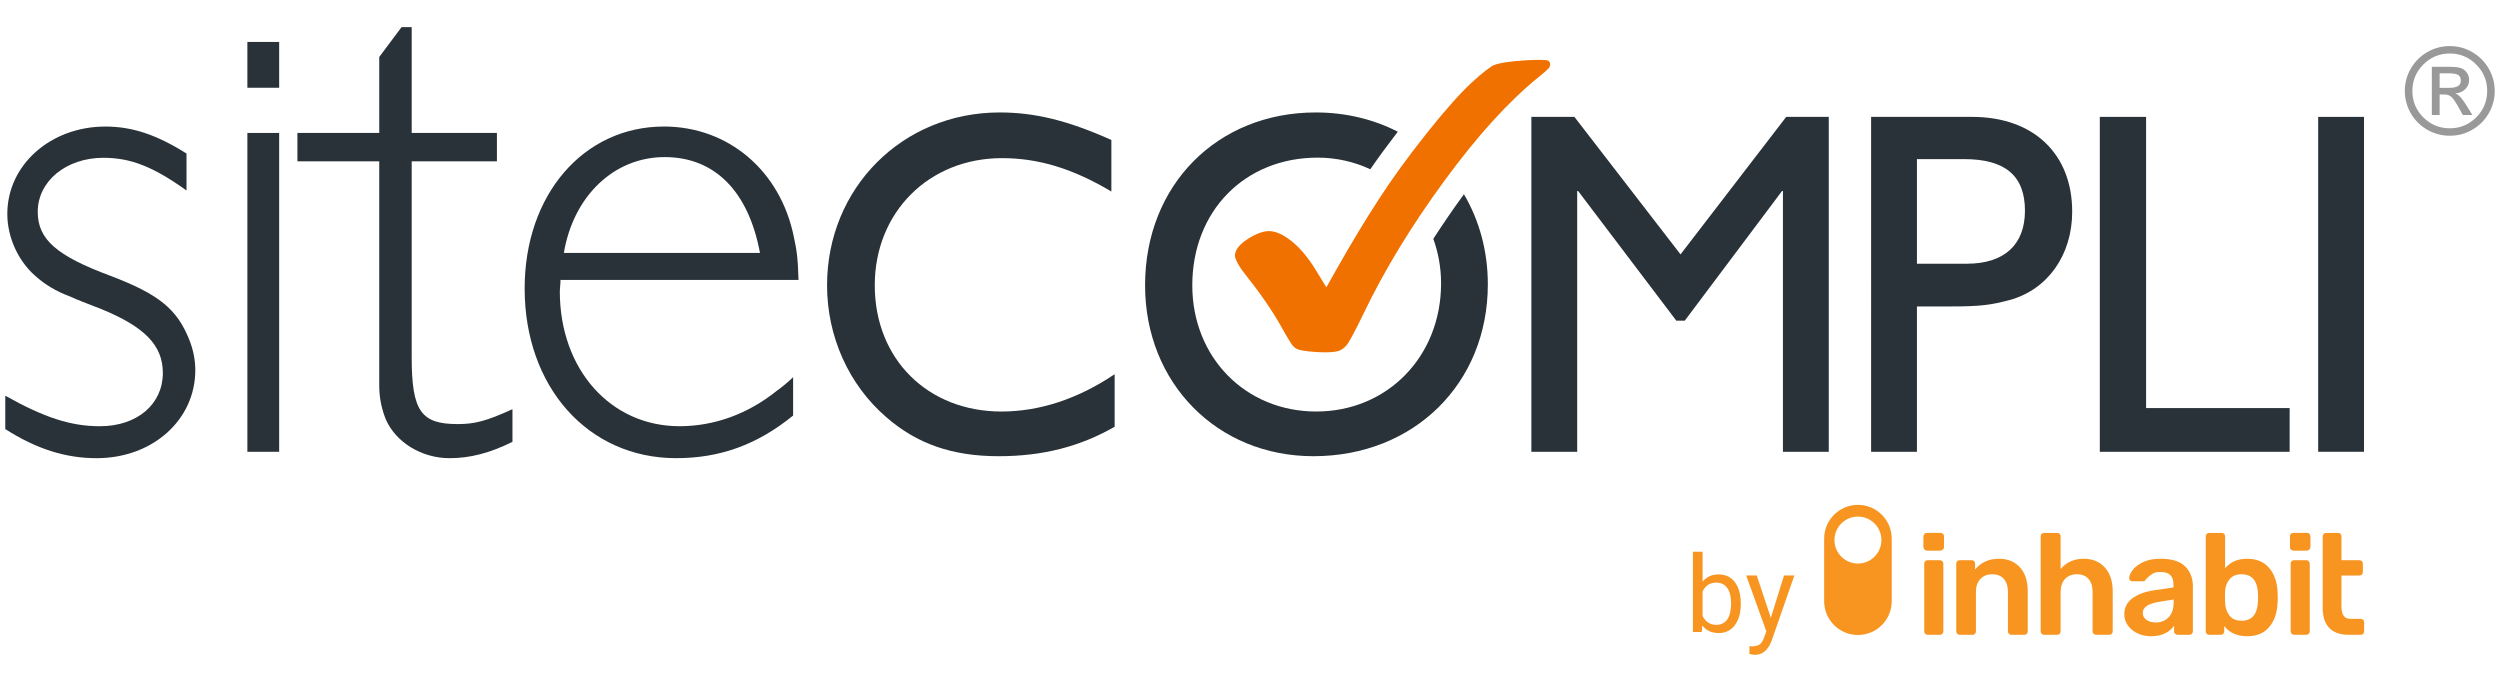 <?xml version="1.0" encoding="UTF-8"?> <svg xmlns="http://www.w3.org/2000/svg" id="Layer_1" width="417.6" height="113.916" viewBox="0 0 417.6 113.916"><defs><style>.cls-1{fill:#f07100;}.cls-2{fill:#f79520;}.cls-3{fill:#999;}.cls-4{fill:#293238;}</style></defs><g><path class="cls-4" d="M31.154,31.814c-5.649-4.032-9.376-5.455-13.894-5.455-6.214,0-10.957,3.914-10.957,9.014,0,4.628,3.162,7.355,12.087,10.677,8.132,3.082,11.182,5.575,13.215,10.675,.678,1.662,1.017,3.44,1.017,5.103,0,8.3-7.117,14.707-16.492,14.707-5.197,0-10.053-1.543-15.25-4.863v-5.574c6.552,3.676,10.957,5.099,15.815,5.099,6.212,0,10.505-3.676,10.505-8.896,0-4.625-3.05-7.712-10.279-10.675-2.485-.95-4.293-1.661-5.309-2.137-2.26-.828-4.18-2.015-5.762-3.439-2.823-2.492-4.63-6.404-4.63-10.32,0-8.184,7.229-14.592,16.379-14.592,4.405,0,8.472,1.307,13.555,4.509v6.168Z"></path><path class="cls-4" d="M46.632,14.659h-5.31V7.006h5.31v7.652Zm0,60.807h-5.31V22.207h5.31v53.259Z"></path><path class="cls-4" d="M68.771,22.207h14.233v4.745h-14.233V59.69c0,9.016,1.581,11.148,7.682,11.148,2.824,0,4.744-.473,9.149-2.489v5.458c-3.841,1.895-7.116,2.727-10.506,2.727-4.63,0-8.924-2.612-10.618-6.407-.678-1.661-1.129-3.557-1.129-5.691V26.953h-13.669v-4.745h13.669V9.514l3.727-4.981h1.695V22.207Z"></path><path class="cls-4" d="M93.624,46.759c0,.833-.113,1.425-.113,1.9,0,13.048,8.472,22.535,19.993,22.535,5.761,0,11.41-2.015,16.267-5.929,.677-.475,1.582-1.188,2.711-2.256v6.406c-5.986,4.862-12.2,7.117-19.542,7.117-14.686,0-25.303-11.863-25.303-28.35,0-15.658,9.827-27.047,23.27-27.047,10.731,0,19.429,7.356,21.688,18.388,.452,2.136,.678,3.322,.791,7.234h-39.762Zm33.323-4.507c-1.92-10.318-7.568-16.012-15.927-16.012-8.472,0-15.251,6.523-16.832,16.012h32.759Z"></path><path class="cls-4" d="M185.644,31.991c-6.483-3.855-12.185-5.575-18.277-5.575-12.186,0-21.246,9.023-21.246,21.244,0,12.303,8.827,21.081,21.168,21.081,6.405,0,12.809-2.134,18.903-6.234v8.776c-5.858,3.363-12.107,4.922-19.373,4.922-7.731,0-13.667-2.051-18.824-6.564-6.248-5.413-9.842-13.451-9.842-21.981,0-16.242,12.575-28.876,28.823-28.876,5.858,0,11.324,1.314,18.668,4.595v8.612Z"></path><polygon class="cls-4" points="305.477 75.465 297.821 75.465 297.821 31.91 297.668 31.91 281.42 53.565 280.014 53.565 263.611 31.91 263.455 31.91 263.455 75.465 255.798 75.465 255.798 19.524 262.988 19.524 280.715 42.492 298.369 19.524 305.477 19.524 305.477 75.465"></polygon><path class="cls-4" d="M326.3,19.524h3.123c10.232,0,16.716,6.152,16.716,15.832,0,7.3-4.14,13.04-10.467,14.765-3.123,.819-4.766,1.067-9.841,1.067h-5.626v24.277h-7.654V19.524h13.749Zm-6.095,24.526h8.357c6.252,0,9.686-3.199,9.686-8.858,0-5.824-3.281-8.613-10.154-8.613h-7.89v17.472Z"></path><polygon class="cls-4" points="358.482 68.166 382.461 68.166 382.461 75.466 350.751 75.466 350.751 19.523 358.482 19.523 358.482 68.166"></polygon><rect class="cls-4" x="387.228" y="19.524" width="7.657" height="55.941"></rect><path class="cls-4" d="M244.449,32.569c-1.805,2.463-3.451,4.9-5.026,7.325,.823,2.302,1.295,4.797,1.295,7.438,0,12.222-8.982,21.408-20.856,21.408-11.794,0-20.701-9.023-20.701-21.08,0-12.389,8.749-21.329,20.937-21.329,3.177,0,6.142,.707,8.797,1.941,1.414-2.05,2.954-4.141,4.592-6.271-4.018-2.061-8.663-3.217-13.705-3.217-16.477,0-28.509,12.143-28.509,28.876,0,16.322,12.031,28.545,28.121,28.545,16.791,0,29.135-12.142,29.135-28.71,0-5.623-1.455-10.731-3.991-15.047-.028,.041-.057,.078-.089,.121"></path><path class="cls-1" d="M207.995,45.817c2.517,3.157,4.514,6.054,6.002,8.713,.969,1.744,1.69,2.905,1.932,3.197,.201,.247,.434,.441,.831,.617,.179,.104,1.308,.35,2.953,.448,.626,.038,1.188,.059,1.682,.059,1.312,.012,2.185-.182,2.354-.283,.606-.283,1.03-.647,1.4-1.202,.437-.649,1.391-2.443,2.684-5.123,3.466-7.199,7.939-14.541,13.419-22.017,5.48-7.487,10.713-13.274,15.785-17.375,1.02-.795,1.667-1.44,1.735-1.56,.079-.11,.133-.215,.155-.45,.005-.079,.005-.121,.005-.134-.012-.215-.027-.256-.163-.439-.132-.127-.165-.18-.595-.227-.379-.03-.801-.041-1.276-.041-1.014,0-2.217,.062-3.608,.195-1.996,.172-3.375,.491-3.798,.7-.385,.147-1.825,1.198-3.714,2.948-1.832,1.688-4.332,4.484-7.404,8.342-3.073,3.854-5.764,7.557-8.065,11.105-2.321,3.568-4.686,7.492-7.097,11.765l-1.657,2.943-1.761-2.886c-1.313-2.156-2.694-3.759-4.082-4.857-1.426-1.127-2.616-1.592-3.574-1.65-.023-.004-.077-.004-.169-.004-.859-.009-2.085,.365-3.616,1.361-1.554,1.03-1.992,1.853-2.07,2.685,0,0,.003,.004-.004,.042-.002,.363,.443,1.565,1.716,3.126"></path><path class="cls-3" d="M409.216,7.696c1.339,0,2.587,.336,3.747,1.009,1.159,.672,2.075,1.586,2.747,2.742,.673,1.156,1.01,2.403,1.01,3.742s-.335,2.593-1.004,3.747c-.671,1.152-1.584,2.064-2.743,2.732-1.159,.67-2.411,1.004-3.757,1.004s-2.607-.333-3.767-.998c-1.16-.667-2.074-1.577-2.743-2.734-.67-1.156-1.003-2.406-1.003-3.751s.336-2.596,1.008-3.752c.673-1.156,1.588-2.069,2.748-2.737,1.159-.67,2.412-1.004,3.757-1.004Zm0,1.242c-1.724,0-3.195,.611-4.418,1.834-1.222,1.222-1.834,2.694-1.834,4.417s.61,3.201,1.829,4.417c1.22,1.217,2.694,1.824,4.423,1.824s3.192-.609,4.412-1.828c1.22-1.22,1.83-2.691,1.83-4.413s-.612-3.195-1.836-4.417c-1.222-1.223-2.69-1.834-4.406-1.834Zm-1.7,10.276h-1.302V11.154h2.793c.987,0,1.684,.078,2.092,.233,.407,.156,.734,.416,.979,.781,.245,.364,.367,.751,.367,1.162,0,.616-.215,1.137-.645,1.56-.431,.424-.984,.662-1.659,.715,.304,.126,.591,.333,.858,.621,.27,.288,.608,.761,1.02,1.417l.974,1.57h-1.591l-.706-1.263c-.51-.908-.913-1.496-1.211-1.764-.298-.27-.696-.402-1.192-.402h-.776v3.429Zm0-6.968v2.426h1.591c.676,0,1.169-.098,1.48-.293,.312-.195,.468-.506,.468-.93,0-.443-.15-.756-.452-.935-.302-.178-.834-.268-1.596-.268h-1.491Z"></path></g><g><g><path class="cls-2" d="M321.482,91.775c-.112-.111-.168-.247-.168-.407v-1.749c0-.176,.056-.319,.168-.431,.112-.111,.248-.168,.408-.168h2.205c.176,0,.319,.056,.431,.168,.111,.112,.168,.256,.168,.431v1.749c0,.16-.06,.296-.18,.407-.12,.112-.26,.168-.419,.168h-2.205c-.16,0-.296-.056-.408-.168Z"></path><path class="cls-2" d="M382.686,91.775c-.112-.111-.168-.247-.168-.407v-1.749c0-.176,.056-.319,.168-.431,.112-.111,.248-.168,.408-.168h2.205c.176,0,.319,.056,.431,.168,.111,.112,.168,.256,.168,.431v1.749c0,.16-.06,.296-.18,.407-.12,.112-.26,.168-.419,.168h-2.205c-.16,0-.296-.056-.408-.168Z"></path><path class="cls-2" d="M326.945,105.868c-.112-.111-.168-.248-.168-.407v-11.311c0-.176,.056-.315,.168-.419,.111-.104,.248-.156,.408-.156h1.989c.176,0,.315,.052,.419,.156,.104,.104,.156,.244,.156,.419v.983c.974-1.198,2.308-1.797,4.002-1.797,1.47,0,2.636,.479,3.499,1.438s1.294,2.277,1.294,3.954v6.734c0,.16-.052,.296-.156,.407-.104,.112-.244,.168-.419,.168h-2.157c-.16,0-.296-.056-.408-.168-.112-.111-.168-.248-.168-.407v-6.59c0-.926-.228-1.649-.683-2.169-.455-.519-1.106-.779-1.953-.779-.815,0-1.47,.264-1.965,.791-.495,.527-.743,1.246-.743,2.157v6.59c0,.16-.052,.296-.156,.407-.104,.112-.244,.168-.42,.168h-2.133c-.16,0-.296-.056-.408-.168Z"></path><path class="cls-2" d="M341.041,105.868c-.112-.111-.168-.248-.168-.407v-15.864c0-.176,.056-.315,.168-.42,.111-.104,.247-.156,.407-.156h2.181c.176,0,.315,.052,.42,.156,.104,.104,.156,.244,.156,.42v5.464c.959-1.15,2.244-1.726,3.858-1.726,1.47,0,2.644,.483,3.523,1.45,.879,.967,1.318,2.281,1.318,3.942v6.734c0,.16-.052,.296-.156,.407-.104,.112-.244,.168-.419,.168h-2.181c-.176,0-.32-.056-.432-.168-.112-.111-.168-.248-.168-.407v-6.59c0-.926-.228-1.649-.683-2.169-.455-.519-1.106-.779-1.953-.779-.815,0-1.47,.264-1.965,.791-.496,.527-.743,1.246-.743,2.157v6.59c0,.16-.052,.296-.156,.407-.104,.112-.244,.168-.42,.168h-2.181c-.16,0-.296-.056-.407-.168Z"></path><path class="cls-2" d="M357.031,105.784c-.679-.327-1.214-.771-1.605-1.33-.392-.559-.587-1.174-.587-1.845,0-1.086,.439-1.965,1.318-2.636,.879-.671,2.085-1.126,3.619-1.366l3.283-.479v-.503c0-.686-.176-1.206-.527-1.558-.352-.351-.911-.527-1.677-.527-.527,0-.951,.096-1.27,.288s-.579,.387-.779,.587-.332,.332-.395,.396c-.064,.192-.184,.287-.359,.287h-1.869c-.144,0-.268-.048-.372-.144-.104-.096-.156-.224-.156-.384,.016-.399,.212-.851,.587-1.354s.955-.943,1.738-1.318c.782-.375,1.749-.563,2.9-.563,1.885,0,3.259,.424,4.122,1.27,.863,.847,1.294,1.957,1.294,3.331v7.525c0,.16-.052,.296-.156,.407-.104,.112-.244,.168-.419,.168h-1.989c-.16,0-.296-.056-.407-.168-.112-.111-.168-.248-.168-.407v-.935c-.352,.512-.847,.931-1.486,1.258-.639,.327-1.438,.491-2.396,.491-.815,0-1.562-.164-2.241-.491Zm5.212-2.672c.559-.575,.839-1.405,.839-2.492v-.479l-2.396,.384c-1.837,.287-2.756,.903-2.756,1.845,0,.511,.212,.907,.635,1.186,.423,.28,.931,.419,1.522,.419,.878,0,1.597-.287,2.157-.863Z"></path><path class="cls-2" d="M371.537,104.574v.887c0,.16-.056,.296-.168,.407-.112,.112-.256,.168-.432,.168h-1.917c-.16,0-.296-.056-.407-.168-.112-.111-.168-.248-.168-.407v-15.864c0-.176,.056-.315,.168-.42,.111-.104,.247-.156,.407-.156h2.085c.176,0,.315,.052,.419,.156,.104,.104,.156,.244,.156,.42v5.32c.894-1.054,2.117-1.582,3.666-1.582,1.613,0,2.856,.524,3.727,1.57,.87,1.047,1.33,2.417,1.378,4.11,.016,.192,.023,.455,.023,.791,0,.32-.008,.583-.023,.791-.064,1.725-.528,3.103-1.39,4.134-.863,1.03-2.101,1.546-3.714,1.546-1.662,0-2.932-.567-3.81-1.701Zm5.631-4.05c.016-.16,.024-.399,.024-.719s-.008-.559-.024-.719c-.112-2.109-1.022-3.163-2.732-3.163-.879,0-1.55,.28-2.013,.839-.464,.559-.711,1.238-.743,2.037-.016,.192-.024,.503-.024,.935,0,.415,.008,.719,.024,.91,.032,.847,.271,1.566,.719,2.157,.447,.591,1.126,.887,2.037,.887,1.709,0,2.62-1.054,2.732-3.163Z"></path><path class="cls-2" d="M389.085,104.897c-.735-.759-1.103-1.873-1.103-3.343v-11.958c0-.176,.056-.315,.168-.42,.112-.104,.248-.156,.408-.156h1.989c.176,0,.315,.052,.419,.156,.103,.104,.155,.244,.155,.42v3.978h2.995c.16,0,.296,.056,.408,.168s.168,.248,.168,.407v1.414c0,.16-.056,.296-.168,.407-.112,.112-.248,.168-.408,.168h-2.995v5.152c0,.687,.12,1.207,.359,1.558,.24,.352,.631,.527,1.175,.527h1.677c.176,0,.315,.052,.419,.156,.104,.104,.156,.244,.156,.42v1.51c0,.16-.052,.296-.156,.407-.104,.112-.244,.168-.419,.168h-1.965c-1.454,0-2.548-.379-3.283-1.138Z"></path><path class="cls-2" d="M321.596,105.868c-.112-.111-.168-.248-.168-.407v-11.311c0-.176,.056-.315,.168-.419,.111-.104,.248-.156,.408-.156h2.037c.16,0,.295,.056,.408,.168,.111,.112,.168,.248,.168,.407v11.311c0,.16-.056,.296-.168,.407-.112,.112-.248,.168-.408,.168h-2.037c-.16,0-.296-.056-.408-.168Z"></path><path class="cls-2" d="M321.5,91.777c-.112-.111-.168-.247-.168-.407v-1.749c0-.176,.056-.32,.168-.431,.112-.111,.248-.168,.408-.168h2.205c.176,0,.319,.056,.431,.168,.111,.112,.168,.256,.168,.431v1.749c0,.16-.06,.296-.18,.407-.12,.112-.26,.168-.419,.168h-2.205c-.16,0-.296-.056-.408-.168Z"></path><path class="cls-2" d="M382.802,105.868c-.112-.111-.168-.248-.168-.407v-11.311c0-.176,.056-.315,.168-.419,.111-.104,.248-.156,.408-.156h2.037c.16,0,.295,.056,.408,.168,.111,.112,.168,.248,.168,.407v11.311c0,.16-.056,.296-.168,.407-.112,.112-.248,.168-.408,.168h-2.037c-.16,0-.296-.056-.408-.168Z"></path><path class="cls-2" d="M382.706,91.777c-.112-.111-.168-.247-.168-.407v-1.749c0-.176,.056-.32,.168-.431,.112-.111,.248-.168,.408-.168h2.205c.176,0,.319,.056,.431,.168,.111,.112,.168,.256,.168,.431v1.749c0,.16-.06,.296-.18,.407-.12,.112-.26,.168-.419,.168h-2.205c-.16,0-.296-.056-.408-.168Z"></path><path class="cls-2" d="M310.35,84.332c-3.116,0-5.642,2.526-5.642,5.642v10.454c0,3.116,2.526,5.642,5.642,5.642s5.642-2.526,5.642-5.642v-10.454c0-3.116-2.526-5.642-5.642-5.642Zm0,9.802c-2.166,0-3.921-1.756-3.921-3.921s1.755-3.921,3.921-3.921,3.921,1.755,3.921,3.921-1.756,3.921-3.921,3.921Z"></path></g><g><path class="cls-2" d="M290.778,100.952c0,1.443-.332,2.602-.994,3.477-.664,.876-1.553,1.314-2.67,1.314-1.194,0-2.115-.422-2.767-1.266l-.079,1.091h-1.483v-13.405h1.614v5.001c.651-.809,1.551-1.214,2.697-1.214s2.047,.434,2.7,1.301c.655,.867,.982,2.054,.982,3.561v.14Zm-1.614-.183c0-1.1-.212-1.949-.638-2.548-.425-.599-1.035-.899-1.832-.899-1.065,0-1.83,.495-2.295,1.484v4.084c.493,.989,1.265,1.484,2.312,1.484,.774,0,1.376-.3,1.807-.899,.43-.599,.645-1.501,.645-2.705Z"></path><path class="cls-2" d="M295.804,103.203l2.199-7.078h1.728l-3.796,10.9c-.589,1.571-1.522,2.357-2.802,2.357l-.306-.026-.602-.113v-1.309l.437,.034c.546,0,.973-.11,1.279-.331,.304-.221,.556-.626,.754-1.213l.358-.96-3.369-9.338h1.763l2.356,7.078Z"></path></g></g></svg> 